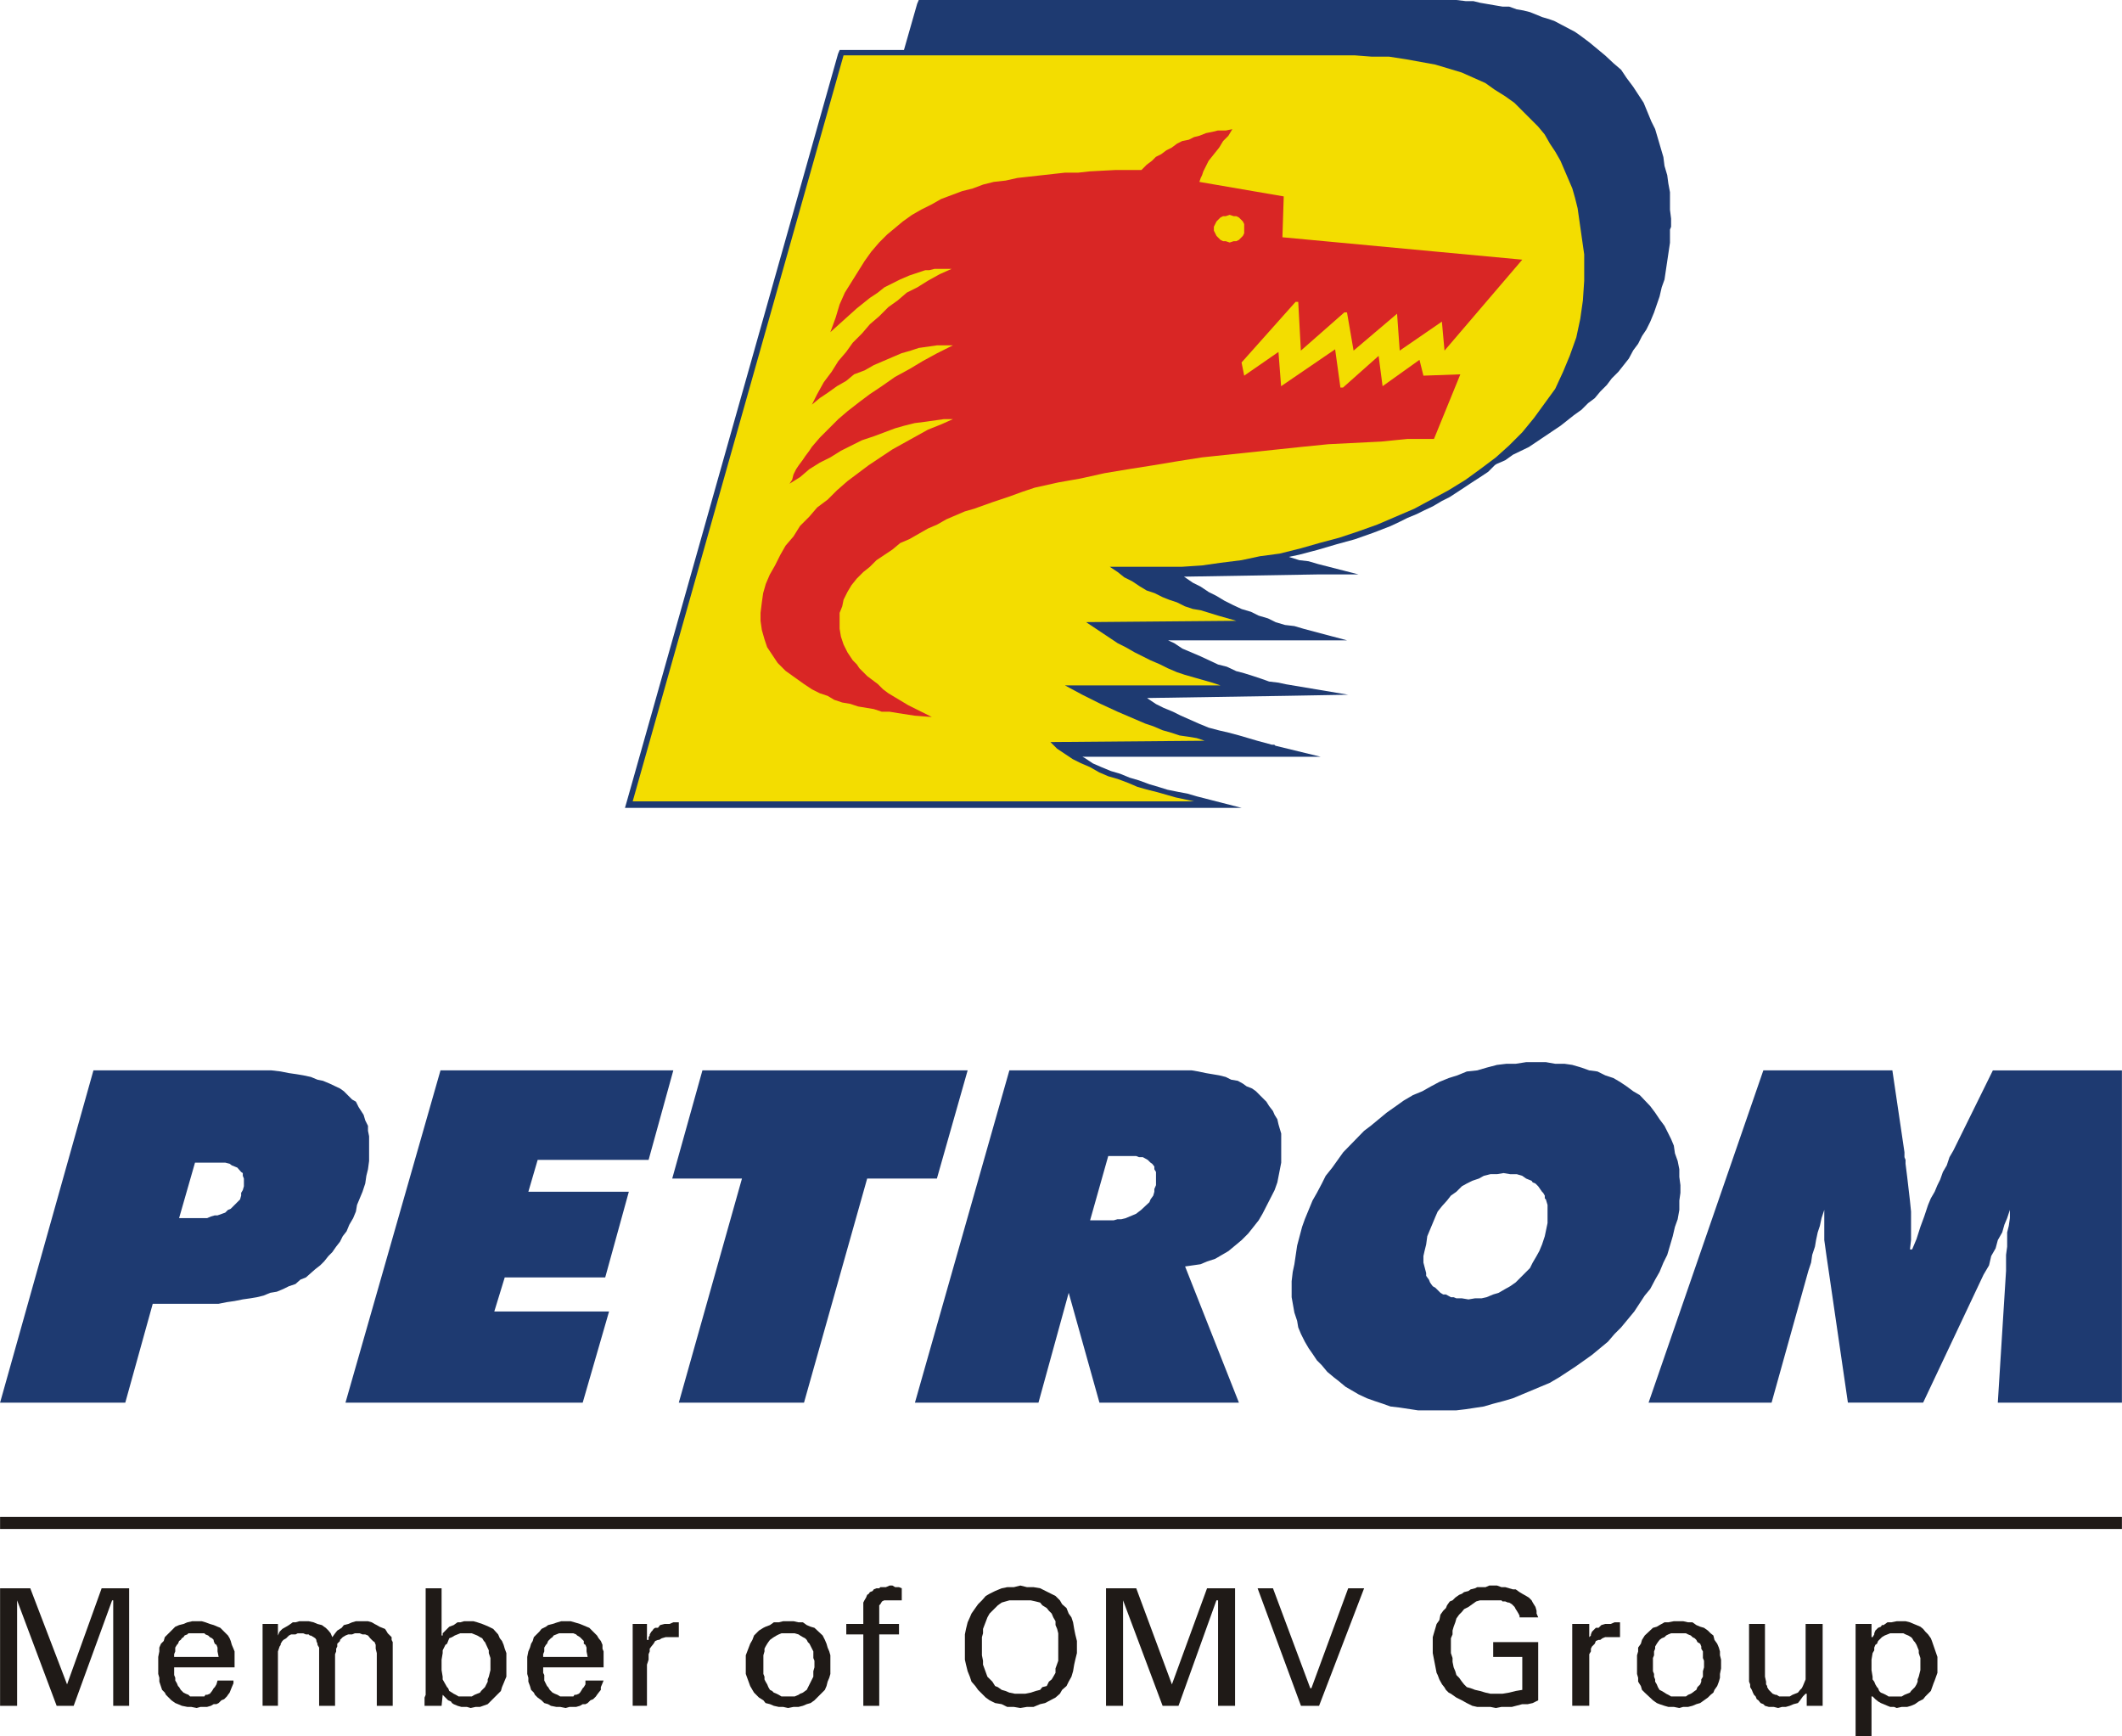 <svg height="2045" viewBox="0 0 120.75 98.781" width="2500" xmlns="http://www.w3.org/2000/svg"><path d="M52.281 0l-.093.219-.75 2.625H47.78l-.093.219-12 42.468-.126.438H70.656l-2.562-.657-.531-.156-.5-.093-.626-.126-.5-.156-.53-.156-.594-.219-.532-.156-.531-.219-.531-.156-.532-.219-.5-.218-.468-.313-.125-.063h13.562l-2.562-.624-.063-.032v-.031h-.156l-.813-.219-.53-.156-.532-.156-.594-.157-.531-.124-.594-.157-.531-.218-1.063-.47-.437-.218-.531-.219-.438-.218-.469-.313-.03-.031 7.906-.125 3.53-.063-3.53-.593-.438-.094-.531-.063-.438-.156-.469-.156-.5-.157-.468-.124-.531-.25-.5-.126-.532-.25-.469-.218-1.03-.438-.47-.312-.343-.157H76.656l-2.469-.656-.53-.156-.532-.063-.531-.156-.438-.218-.531-.157-.438-.218-.53-.157-.47-.218-.5-.25-.468-.282-.438-.218-.469-.313-.437-.219-.5-.343 7.563-.126h2.374L75 32.094l-.531-.157-.531-.062-.5-.156-.094-.032.594-.125 1.062-.28 1.063-.313 1.03-.282 1.063-.375.969-.375.531-.25.438-.218.531-.219.438-.219.468-.218.531-.313.438-.219.906-.593.375-.25.438-.282.469-.312.374-.375.094-.063.5-.218.438-.313.906-.438 1.813-1.218.75-.594.437-.313.375-.375.375-.28.313-.376.374-.375.282-.375.375-.375.594-.75.25-.468.28-.375.22-.438.25-.375.218-.438.219-.53.313-.907.124-.531.157-.438.312-2.094v-.75l.063-.156v-.469l-.063-.5v-1l-.094-.5-.062-.468-.156-.531-.063-.5-.469-1.594-.218-.438-.438-1.062-.594-.907-.374-.5-.313-.468-.438-.375-.468-.438-.906-.75-.5-.375-.313-.219-1.188-.625-.374-.125L87.75.97l-.375-.156-.313-.125-.374-.094-.376-.063-.437-.156H85.5l-.375-.063-.906-.156-.375-.093h-.438L82.875 0H52.5zm34.563 60.438l-.594.093h-.531l-.531.063-.594.156-.531.156-.594.063-.531.218-.5.157-.532.218-.469.25-.5.282-.53.218-.532.313-.438.313-.53.374-.907.75-.375.282-1.188 1.219-.624.874-.376.47-.218.437-.281.531-.25.438-.438 1.062-.156.438-.281 1.062-.157 1.063-.094.437-.062.531v.906l.156.876.156.468.063.375.156.375.219.438.219.375.219.312.25.375.28.281.313.376.375.312.281.219.376.312.75.438.468.219.438.156.469.156.437.156.531.063 1.031.156h2.188l.531-.063 1.031-.156.532-.156.594-.156.53-.156 2.094-.876.532-.312.906-.594.531-.375.438-.312.906-.75.375-.438.375-.375.75-.906.594-.906.312-.375.281-.531.25-.438.22-.531.218-.438.313-1.062.124-.531.157-.438.094-.531v-.531l.062-.438v-.438l-.063-.468v-.438l-.093-.469-.156-.437-.063-.438-.156-.374-.375-.75-.281-.376-.25-.374-.282-.376-.594-.624-.374-.22-.376-.28-.374-.25-.376-.22-.468-.156-.438-.218-.469-.063L90 60.75l-.531-.156-.438-.063H88.5l-.531-.093zm-81.531.468L0 79.813h7.125l1.563-5.626h3.75l.468-.093.438-.063.469-.094.437-.062.375-.063.375-.093.375-.156.375-.063.375-.156.313-.156.375-.126.28-.25.313-.124.282-.25.25-.22.28-.218.22-.219.25-.312.218-.219.219-.313.219-.28.156-.313.219-.281.156-.376.219-.374.156-.376.063-.374.312-.75.156-.47.063-.437.093-.375.063-.469v-1.406l-.063-.312v-.281l-.156-.313-.093-.313-.282-.437-.156-.313-.219-.124-.468-.47-.22-.156-.593-.28-.375-.157-.313-.063-.375-.156-.437-.093-.375-.063-.438-.063-.468-.093-.531-.063zm19.75 0l-5.407 18.907h13.5l1.5-5.188h-6.531l.594-1.938h5.718l1.344-4.874h-5.718l.53-1.813h6.313l1.407-5.094zm14.906 0l-1.719 6.157h3.969l-3.594 12.75h7.125l3.594-12.75h3.968l1.75-6.157zm17.468 0l-5.374 18.907h7.03l1.72-6.25 1.75 6.25H70.5l-3.063-7.75.438-.063.438-.063.374-.156.47-.156.374-.219.375-.219.75-.624.375-.376.594-.75.219-.374.687-1.344.156-.438.22-1.125V64.5l-.094-.313-.063-.218-.063-.282-.156-.25-.094-.218-.218-.282-.156-.25-.126-.124-.25-.25-.218-.22-.219-.156-.313-.124-.218-.157-.281-.156-.376-.063-.312-.156-.375-.093-.375-.063-.375-.063-.438-.093-.374-.063zm42.907 0l-6.531 18.907h7l2.093-7.5.156-.47.063-.437.156-.469.063-.374.094-.438.124-.375.094-.438.156-.468v1.719l.126.906.156 1.062 1.062 7.281h4.281l3.438-7.28.313-.532.124-.531.25-.438.126-.469.25-.437.124-.438.157-.374.156-.47v.47l-.063.437-.093.375v.813l-.063.468v.906l-.469 7.5h7.063V60.907h-7.344l-2.25 4.563-.219.375-.156.469-.219.374-.156.438-.156.313-.156.374-.219.376-.156.374-.219.657-.219.594-.219.687-.25.594h-.124l.062-.531v-1.626l-.063-.624-.156-1.344-.094-.75V66l-.062-.156v-.281l-.688-4.657zm-37.281 4.875h1.593l.156.063h.22l.28.156.157.156.094.063.124.156v.156l.094.156v.75l-.094.22v.156l-.062.218-.156.219-.063.156-.469.438-.124.094-.157.124-.219.094-.156.063-.219.094-.25.062h-.218l-.219.063h-1.344zm-51.97.375h1.72l.25.063.124.094.157.062.156.063.219.25.094.062v.156l.062.156v.438l-.063.219-.093.156v.156l-.063.219-.219.219-.156.156-.156.156-.156.063-.156.156-.438.156h-.156L12 69.22l-.219.094h-1.594zm74.47.594l.374.063h.376l.312.093.219.156.312.126.063.093.156.063.156.156.219.313.063.062.093.156v.156l.063.063.094.313v1.03l-.157.75-.156.47-.156.374-.156.282-.22.375-.156.312-.812.813-.313.219-.28.156-.376.219-.312.093-.375.156-.281.063h-.376l-.374.063-.376-.063h-.312l-.156-.063h-.156l-.282-.156h-.156l-.156-.094-.281-.28-.157-.094-.094-.126-.062-.093-.063-.156-.093-.126-.063-.093v-.156L81 71.844v-.375l.063-.281.093-.376.063-.468.469-1.125.124-.281.25-.313.282-.313.219-.28.312-.22.313-.312.28-.156.313-.156.375-.126.281-.156.376-.094h.374z" fill="#1e3a71" fill-rule="evenodd"/><path d="M0 86.313V87h120.75v-.688zm50.625 3.906l-.219.094h-.312l-.063.062h-.156l-.156.063-.063.093-.156.063-.063.094-.093.062-.063.156-.093.156-.063.126v1.218h-.969V93h.969v4.063h.906V93h1.125v-.594h-1.125v-1.062l.063-.063.093-.156.126-.063h1v-.687l-.157-.063h-.218l-.157-.093zm7.438 0l-.376.094h-.374l-.313.062-.375.156-.313.156-.218.126-.219.25-.219.218-.156.219-.219.313-.093.218-.126.281-.093.376-.063.312v1.438l.063.28.093.376.126.312.093.281.219.25.156.22.219.218.219.219.218.156.313.156.375.063.313.156h.374l.376.063.374-.063h.376l.374-.156.282-.063.593-.312.25-.219.126-.219.25-.219.124-.25.157-.28.093-.313.063-.375.063-.281.093-.376v-.687L61.188 93l-.063-.313-.063-.374-.093-.282-.157-.219-.124-.312-.25-.219-.126-.219-.25-.25-.874-.437-.376-.063h-.374zm26.687 0l-.219.094h-.469l-.124.062-.25.063-.126.093-.25.063-.124.094-.157.062-.219.156-.156.156-.156.063-.156.219-.063.156-.156.156-.156.219-.063.313-.156.218-.063.219-.093.313-.063.218v.906l.219 1.126.063.124.093.25.156.282.126.156.093.156.156.156.126.063.312.219.313.156.28.156.313.156.281.063h.75l.313.063.313-.063h.593l.594-.156h.313l.28-.063.313-.156v-3.313H84.97v.844h1.656v1.875l-.375.063-.375.094-.375.062h-.688l-.28-.063-.313-.093-.281-.063-.25-.094-.22-.062-.156-.156-.124-.156-.157-.22-.156-.156-.063-.218-.093-.219-.063-.313v-.218l-.094-.281v-.844l.094-.219v-.219l.063-.219.094-.25.062-.218.156-.219.156-.156.126-.156.25-.126.218-.156.219-.156.219-.063h1.219l.062.063h.156l.156.063h.063l.156.093.063.063.094.094.062.124.063.094.093.156.063.126v.093h1.062l-.094-.219v-.156l-.062-.219-.156-.25-.063-.124-.156-.157-.156-.094-.219-.124-.156-.094-.219-.156h-.156l-.219-.063-.219-.063h-.219l-.25-.093zM0 90.375v6.688h.969v-6l2.25 6h.969l2.187-6h.063v6h.906v-6.688H5.78l-1.968 5.469-2.094-5.469zm24.219 0v6.063l-.063.156v.469h.969l.063-.626.093.094.063.063.093.094.063.062.156.063.063.093.093.063.22.094.218.062h.313l.218.063.282-.063h.25l.437-.156.75-.75.063-.219.093-.219.063-.156.093-.219v-1.344l-.093-.25-.063-.218-.093-.219-.125-.156-.094-.219-.282-.313-.25-.124-.218-.094-.157-.063-.28-.094-.22-.062h-.53l-.22.063h-.156l-.218.156-.25.094-.125.124-.094.094-.063.063-.093.094v.124h-.063v-2.687zm38.718 0v6.688h.97v-6l2.25 6h.906l2.156-6h.094v6h.968v-6.688h-1.594l-2 5.469-2.03-5.469zm8.626 0l2.468 6.688h1.031l2.563-6.688h-.906l-2.094 5.688h-.063l-2.124-5.688zm-14.126.688h1.22l.28.062.25.063.126.156.25.156.124.156.157.156.093.22.126.218v.219l.093.219.063.25V94.5l-.157.438v.25l-.124.218-.094.156-.157.126-.124.25-.25.062-.126.156-.25.063-.28.094-.313.062h-.594l-.313-.063-.218-.093-.219-.063-.219-.156-.156-.063-.156-.25-.282-.28-.25-.688V94.5l-.062-.313v-1.03l.063-.22v-.25l.25-.656.124-.219.47-.468.218-.156.219-.063zm-46.5 1.187l-.28.063-.22.093-.25.063-.218.094-.594.593-.063.219-.156.156-.094.219v.219L9 94.28v.969l.063.219v.219l.156.468.156.156.063.126.312.312.219.156.156.063.219.094.312.062h.219l.313.063.218-.063h.375l.219-.063.156-.093h.156l.126-.063.156-.156.156-.063.156-.156.063-.094.094-.124.062-.157.063-.156.093-.219v-.156h-.906l-.063.219-.093.156-.063.063-.094.156-.124.156-.157.063h-.094l-.062.093h-.813l-.093-.094-.156-.062-.126-.063-.093-.093-.063-.063-.094-.156-.062-.063-.063-.156-.093-.156v-.156l-.063-.156v-.438h3.438v-.906l-.063-.156-.094-.22-.062-.218-.063-.156-.093-.156-.438-.438-.156-.063-.219-.093-.219-.063-.25-.094-.218-.062zm6.094 0l-.218.063h-.157l-.218.156-.157.094-.218.124-.157.157-.094.219v-.657h-.874v4.656h.874V93.97l.094-.281.063-.094v-.063l.094-.156.062-.063.156-.093.157-.156.125-.063h.25l.125-.063h.312l.156.063h.157l.062.063h.063l.156.093.093.063.063.094v.062l.063.156v.063l.093.156v3.313h.907v-2.938l.062-.156v-.156l.063-.126v-.156l.093-.094.063-.062v-.063l.156-.156.156-.094.157-.062h.218l.157-.063h.28l.157.063h.156l.157.063.125.156.093.094.063.062.093.063.063.156v.219l.063.25v3h.906v-3.626l-.063-.124v-.157l-.093-.094-.125-.124-.094-.157-.063-.094-.156-.062-.156-.063-.157-.093-.125-.063-.156-.094-.218-.062h-.688l-.219.063-.218.093-.25.063-.125.156-.25.156-.125.156-.157.22-.093-.22-.125-.156-.094-.094-.063-.062-.093-.063-.125-.093-.25-.063-.22-.094-.28-.062zm14.907 0l-.22.063-.28.093-.25.063-.125.094-.25.124-.125.157-.313.312-.063.219-.093.156-.063.219-.093.219-.063.312v.969l.063.219v.219l.093.25.063.218.156.156.063.126.156.156.218.156.157.156.218.063.157.094.312.062h.219l.313.063.218-.063h.375l.219-.063.156-.093h.157l.124-.063.157-.156.156-.063.156-.156.063-.094.093-.124.126-.157V96l.093-.219.063-.156h-1.032v.219L33.22 96l-.063.063-.093.156-.063.094-.063.062-.156.063h-.093l-.063.093h-.75l-.156-.094-.157-.062-.125-.063-.093-.093-.063-.063-.093-.156-.063-.063-.156-.312v-.313l-.063-.124v-.313h3.438v-.906l-.063-.156v-.22l-.093-.218-.126-.156-.093-.156-.438-.438-.156-.063-.219-.093-.156-.063-.313-.094-.218-.062zm12.625 0l-.25.063h-.282l-.218.156-.25.094-.126.062-.25.156-.28.281-.094.25-.126.22-.25.656v1.062l.25.688.126.218.093.156.282.282.25.156.124.156.25.063.22.094.28.062h.25l.282.063.312-.063h.282l.25-.063.218-.093.219-.063.219-.156.593-.594.094-.219.063-.25.093-.218.063-.219v-1.063l-.063-.218-.093-.219-.063-.219-.093-.219-.126-.25-.468-.437-.219-.063-.219-.093-.218-.156h-.25l-.282-.063h-.312zm50.687 0l-.313.063h-.218l-.281.156-.157.094-.219.062-.468.438-.156.25-.063.218-.156.219v.219l-.063.219v1.062l.063.219v.219l.156.25.063.218.156.156.469.438.218.156.156.063.282.094.219.062h.312l.313.063.218-.063h.281l.25-.063.22-.093.218-.063.438-.312.156-.156.156-.126.063-.156.156-.219.094-.25.062-.218v-.219l.063-.313v-.5l-.063-.25v-.218l-.063-.219-.093-.219-.156-.219-.063-.25-.156-.124-.156-.157-.22-.156-.218-.063-.219-.093-.219-.156h-.25l-.28-.063h-.22zm12.688 0l-.313.063h-.219l-.219.156h-.093l-.063.094-.156.062-.063.063-.093.093-.063.156V93l-.094.156h-.062v-.75h-.906v6.375h.906v-2.25h.063l.156.156.156.126.156.093.156.063.22.094.156.062h.218l.156.063.282-.063h.312l.219-.063.219-.093.219-.156.25-.126.124-.156.313-.312.156-.438.063-.156.156-.438v-.906l-.313-.906-.062-.156-.156-.219-.156-.156-.126-.156-.156-.126-.219-.093-.156-.063-.219-.094-.25-.062zm-69.626.063l-.218.093h-.282l-.25.063-.124.156h-.157l-.093.063-.063.093-.063.063-.093.156v.063l-.063.093v.156h-.093v-.906H36v4.656h.813V94.72l.093-.281v-.313l.063-.156v-.156l.093-.126.126-.156.093-.156.157-.063h.062l.156-.093.219-.063h.75v-.844zm53.563 0l-.219.093h-.312l-.219.063-.156.156h-.156l-.063.063-.156.156-.063.156v.063l-.094.093v-.75h-.968v4.656h.969v-2.937l.093-.156v-.156l.063-.126.094-.093.062-.063.063-.156.156-.063h.094l.124-.093.157-.063h.844v-.844zm7.656.093v3.281l.063.157V96l.094.156.062.156.063.126.093.093.063.156.094.063.124.156.157.063.094.094.218.062h.281l.25.063.22-.063h.218l.219-.063.219-.093.25-.063.124-.156.157-.219.156-.156h.063v.688h.906v-4.657h-.969v3.156l-.156.376-.063.124-.094.094-.124.156-.157.063-.156.063-.156.093h-.594l-.156-.094h-.063l-.156-.062-.063-.063-.093-.093-.063-.063-.094-.156v-.063l-.062-.093v-.156l-.063-.282v-3zm-88.812.531h.906l.063.063.156.063.094.093.124.063.094.094v.062l.063.156.094.063.062.156v.219l.063.312H9.905v-.156l.063-.156v-.219l.094-.156.062-.063.063-.156.093-.063.063-.093.094-.063.062-.094.156-.062zm15.469 0h.656L27 93l.156.063.157.093.125.063.093.156.063.063.218.468v.156l.094.282v.687l-.093.375-.063.156v.126l-.156.312-.063.063-.156.156-.063.094-.156.062-.156.063-.156.093h-.75l-.157-.094-.125-.062-.093-.063-.157-.093-.062-.156-.063-.063-.25-.438v-.156l-.062-.375v-.594l.063-.374v-.157l.156-.312.093-.063.125-.312.157-.063.156-.094.156-.062zm5.625 0h.812l.156.063.063.063.156.093.063.063.156.156v.156l.093.063.063.156v.219l.063.312h-2.532v-.156l.063-.156v-.219l.093-.156.063-.063.063-.156.156-.156.093-.063.063-.094.156-.062zm12.656 0h.75l.218.063.094.063.157.093.124.063.094.094.063.124.093.094.22.438v.375l.062.156v.375l-.063.219v.312l-.375.75-.093.063-.126.094-.156.062-.093.063-.22.093h-.75l-.156-.094-.124-.062-.157-.063-.093-.093-.126-.063L43.72 96l-.063-.156-.093-.156-.063-.126v-.156l-.063-.156v-1.062l.063-.22v-.156l.063-.124.093-.157.063-.094.093-.124.126-.094.093-.063.157-.094.124-.062zm50.625 0h.844l.124.063.157.063.094.093.124.063.094.094.063.124.156.094.063.156v.126l.093.156v.375l.063.156v.375l-.063.219v.312l-.094.156v.126l-.062.156-.156.156-.063.156-.094.063-.124.094-.094.062-.156.063-.126.093h-.843l-.156-.094-.126-.062-.093-.063-.156-.093-.126-.063-.093-.156-.063-.156-.094-.156v-.126l-.062-.156v-.156l-.063-.156v-.75l.063-.156v-.22l.063-.156v-.124l.093-.157.063-.094.094-.124.124-.094.157-.063.094-.094.124-.062zm12.469 0h.75l.124.063.157.063.156.093.063.063.093.156.063.063.094.156.062.156.063.156v.156l.093.282v.687l-.094.375-.062.156v.126l-.063.156-.093.156-.063.063-.156.156-.063.094-.156.062-.156.063-.156.093h-.75l-.156-.094-.126-.062-.156-.063-.094-.093-.062-.156-.063-.063-.093-.156-.063-.156-.094-.126v-.156l-.062-.375v-.594l.063-.374.093-.157v-.156l.063-.156.094-.063.062-.156.156-.156.063-.063.156-.094.156-.062z" fill="#1f1a17"/><g fill-rule="evenodd"><path d="M48 3.15h29.1l.975.075h.975l.975.15.825.15.825.15 1.5.45 1.35.6.525.375.6.375.525.375 1.35 1.35.375.45.3.525.3.45.3.525.675 1.575.15.525.15.6.375 2.625v1.5l-.075 1.125-.15 1.05-.225 1.05-.375 1.05-.375.9-.45.975-1.2 1.65-.675.825-.75.75-.75.675-.9.675-.825.6-.975.6-1.95 1.05-2.1.9-1.05.375-1.125.375-1.125.3-1.05.3-1.2.3-1.125.15-1.05.225-1.2.15-1.05.15-1.125.075H63.15l.45.3.375.3.45.225.45.3.375.225.45.15.45.225.375.15.45.15.45.225.45.15.45.075.975.3 1.05.3-8.55.075 1.8 1.2.45.225.525.3.9.45.525.225.45.225.525.225.45.15.525.15 1.05.3.45.15H60.6l.975.525 1.05.525.975.45 1.575.675.45.15.525.225.525.15.45.15.525.075.45.075.45.15-8.775.075.375.375.9.6.45.225.525.225.525.3.525.225.525.15.6.225.525.225.525.15.6.15 1.05.3 1.05.225H36z" fill="#f3dd00"/><path d="M64.95 9.675h-1.5l-1.425.075-.675.075h-.75l-.675.075-1.35.15-.675.075-.675.15-.675.075-.6.15-.6.225-.6.15-1.2.45-.525.3-.6.3-.525.3-.525.375-.9.75-.45.45-.45.525-.375.525-1.125 1.8-.3.675-.225.75-.3.825 1.5-1.35.375-.3.375-.3.45-.3.375-.3.9-.45.525-.225.675-.225.225-.075h.225l.3-.075h.975l-.675.3-.675.375-.6.375-.6.3-.525.45-.525.375-.525.525-.525.45-.45.525-.525.525-.375.525-.45.525-.375.6-.45.6-.375.675-.3.6.45-.375.45-.3.525-.375.525-.3.45-.375.6-.225.525-.3 1.05-.45.525-.225.525-.15.45-.15.525-.075.525-.075h.9l-.9.45-.825.45-.75.45-.825.45-.75.525-.675.45-.6.45-.675.525-.525.45-1.05 1.05-.45.525-.15.225-.225.3-.15.225-.225.3-.15.225-.15.3-.075.3-.15.225.6-.375.525-.45.6-.375.6-.3.6-.375.6-.3.6-.3.675-.225 1.2-.45.525-.15.6-.15.6-.075.525-.075.525-.075h.525l-.675.3-.75.3-2.025 1.125-1.35.9-1.2.9-.6.525-.525.525-.6.45-.45.525-.525.525-.375.6-.45.525-.3.525-.3.6-.3.525-.225.525-.15.525-.075.525-.075.6v.45l.075.525.15.525.15.45.6.9.45.45 1.05.75.45.3.45.225.45.15.375.225.45.15.45.075.45.15.45.075.45.075.45.15h.45l.45.075.975.15.975.075-.45-.225-.45-.225-.45-.225-.75-.45-.375-.225-.3-.225-.3-.3-.6-.45-.225-.225-.225-.225-.15-.225-.225-.225-.3-.45-.225-.45-.15-.45-.075-.45v-.9l.15-.375.075-.375.225-.45.225-.375.3-.375.375-.375.375-.3.375-.375.9-.6.45-.375.525-.225 1.05-.6.525-.225.525-.3.525-.225.525-.225.525-.15 1.05-.375.9-.3.825-.3.675-.225 1.35-.3 1.275-.225 1.35-.3 1.35-.225 1.425-.225 1.35-.225 1.425-.225 2.85-.3 1.425-.15 1.425-.15 1.5-.15 1.5-.075 1.5-.075 1.5-.15h1.5l1.5-3.675-2.1.075-.225-.9-2.1 1.5-.225-1.725-2.025 1.8h-.15l-.3-2.175-3.075 2.1-.15-1.95-1.95 1.35-.15-.75 3.075-3.45h.15l.15 2.775 2.475-2.175h.15l.375 2.175 2.475-2.1.15 2.1 2.4-1.65.15 1.65 4.425-5.175-13.65-1.275.075-2.325-4.8-.825.075-.225.075-.15.075-.225.3-.6.6-.75.225-.375.3-.3.225-.375-.375.075h-.45L69 7.5l-.375.075-.375.15-.3.075-.3.15-.375.075-.3.15-.3.225-.3.15-.3.225-.3.15-.225.225-.3.225zm5.025 2.55l.225.075h.15l.15.075.225.225.075.15v.525l-.075.15-.225.225-.15.075h-.15l-.225.075-.225-.075h-.15l-.15-.075-.15-.15-.075-.075-.075-.15-.075-.15V12.9l.075-.15.075-.15.075-.075.15-.15.15-.075h.15z" fill="#d92625"/></g></svg>